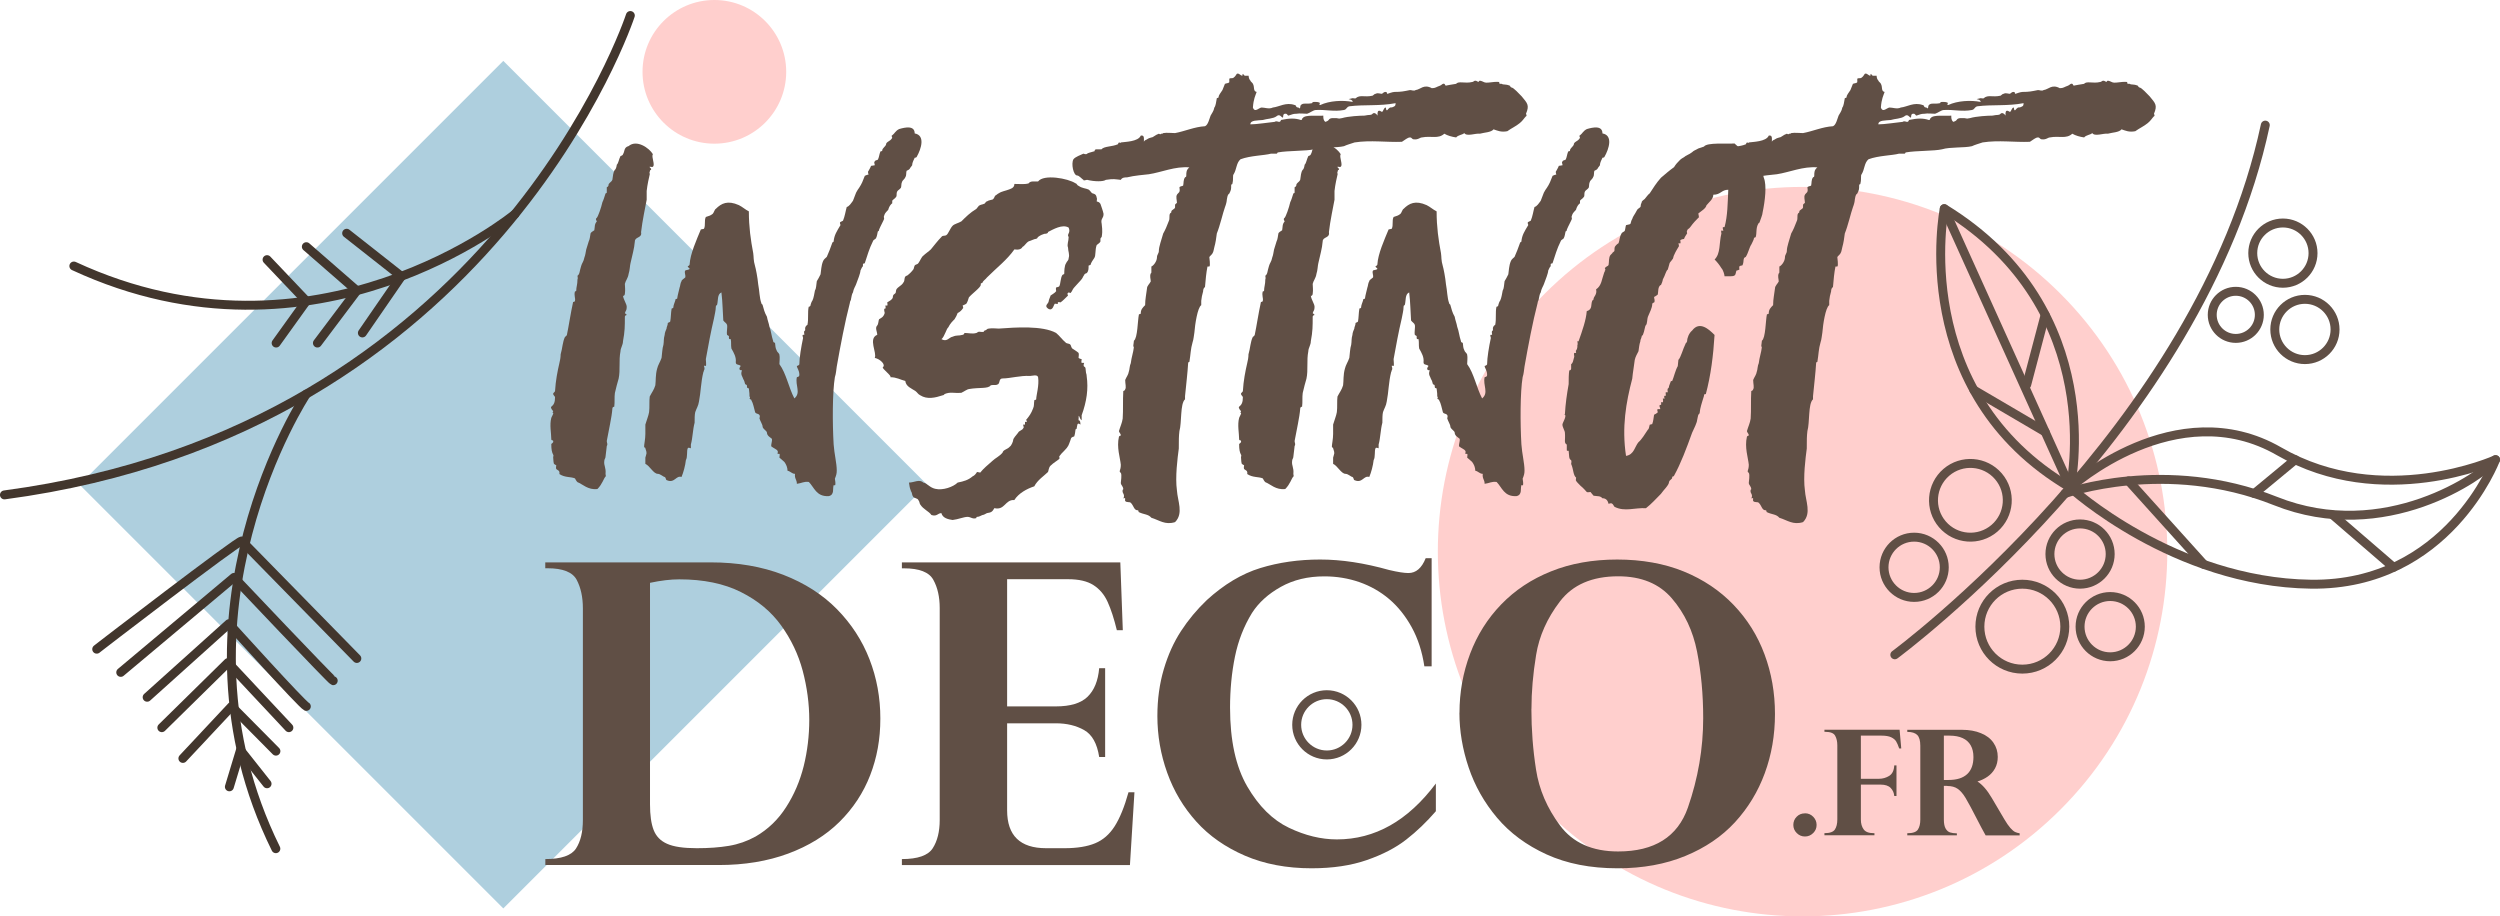 <?xml version="1.0" encoding="UTF-8"?><svg id="Calque_2" xmlns="http://www.w3.org/2000/svg" width="360.88" height="132.28" viewBox="0 0 360.88 132.28"><defs><style>.cls-1{fill:#604f45;}.cls-2{stroke:#42362d;}.cls-2,.cls-3{fill:none;stroke-linecap:round;stroke-linejoin:round;stroke-width:1.29px;}.cls-4{fill:#aecfde;}.cls-5{fill:#ffcfcd;}.cls-3{stroke:#604f45;}</style></defs><g id="OBJECTS"><circle class="cls-5" cx="260.21" cy="79.63" r="52.65" transform="translate(19.9 207.32) rotate(-45)"/><path class="cls-3" d="m273.52,94.52s44.1-32.53,53.48-76.46"/><path class="cls-3" d="m298.06,90.46c0,3.38-2.74,6.13-6.13,6.13s-6.13-2.74-6.13-6.13,2.74-6.13,6.13-6.13,6.13,2.74,6.13,6.13Z"/><path class="cls-3" d="m304.61,79.98c0,2.4-1.95,4.35-4.35,4.35s-4.35-1.95-4.35-4.35,1.95-4.35,4.35-4.35,4.35,1.95,4.35,4.35Z"/><path class="cls-3" d="m333.89,36.54c0,2.4-1.95,4.35-4.35,4.35s-4.35-1.95-4.35-4.35,1.95-4.35,4.35-4.35,4.35,1.95,4.35,4.35Z"/><path class="cls-3" d="m337.07,47.56c0,2.4-1.95,4.35-4.35,4.35s-4.35-1.95-4.35-4.35,1.95-4.35,4.35-4.35,4.35,1.95,4.35,4.35Z"/><circle class="cls-3" cx="322.74" cy="45.45" r="3.4"/><path class="cls-3" d="m280.66,81.89c0,2.4-1.95,4.35-4.35,4.35s-4.35-1.95-4.35-4.35,1.95-4.35,4.35-4.35,4.35,1.95,4.35,4.35Z"/><path class="cls-3" d="m287.9,76.26c-2.23,1.91-5.59,1.66-7.51-.57s-1.66-5.59.57-7.51c2.23-1.91,5.59-1.66,7.51.57s1.66,5.59-.57,7.51Z"/><path class="cls-3" d="m308.96,90.46c0,2.4-1.95,4.35-4.35,4.35s-4.35-1.95-4.35-4.35,1.95-4.35,4.35-4.35,4.35,1.95,4.35,4.35Z"/><path class="cls-3" d="m298.85,70.37s5.73-25.62-18.19-40.25c0,0-5.32,26.45,18.19,40.25Z"/><path class="cls-3" d="m298.85,70.37s15.26-13.81,30.16-5.21c14.9,8.6,31.23,1.2,31.23,1.2,0,0-6.88,18.23-26.65,17.97-19.77-.26-34.74-13.95-34.74-13.95Z"/><path class="cls-3" d="m298.09,71.24s14.53-5.24,30.37,1.08c15.83,6.32,29.92-3.73,31.78-5.97"/><line class="cls-3" x1="307.26" y1="69.42" x2="318.12" y2="81.47"/><line class="cls-3" x1="325.42" y1="71.24" x2="331.32" y2="66.36"/><line class="cls-3" x1="336.8" y1="74.38" x2="345.51" y2="81.89"/><line class="cls-3" x1="280.66" y1="30.13" x2="298.85" y2="70.37"/><line class="cls-3" x1="295.22" y1="62.34" x2="284.93" y2="56.3"/><line class="cls-3" x1="292.56" y1="55.53" x2="295.22" y2="45.45"/><circle class="cls-5" cx="103.12" cy="10.37" r="10.37"/><path class="cls-3" d="m195.88,104.63c0,2.4-1.95,4.35-4.35,4.35s-4.35-1.95-4.35-4.35,1.95-4.35,4.35-4.35,4.35,1.95,4.35,4.35Z"/><rect class="cls-4" x="29.4" y="26.71" width="86.51" height="86.51" transform="translate(173.5 68.06) rotate(135)"/><path class="cls-2" d="m90.99,2.24S71.38,62.04.64,71.44"/><path class="cls-2" d="m44.22,56.88s-21.08,31.79-4.4,65.63"/><path class="cls-2" d="m51.51,95.05l-16.61-16.96c-.42-.18-21.27,15.85-20.97,15.65"/><path class="cls-2" d="m48.1,98.26c-.3-.1-14.32-14.91-14.32-14.91l-16.35,13.71"/><path class="cls-2" d="m44.22,101.97c-.64-.28-11.17-11.94-11.17-11.94l-11.81,10.62"/><polyline class="cls-2" points="41.7 105.04 32.91 95.65 23.36 105.04"/><polyline class="cls-2" points="39.83 108.43 33.43 101.97 26.4 109.48"/><polyline class="cls-2" points="38.55 113.14 34.71 108.29 33.11 113.58"/><path class="cls-2" d="m74.34,30.9s-28.75,23.7-63.68,7.5"/><polyline class="cls-2" points="50.04 33.67 57.94 39.89 52.31 48.06"/><polyline class="cls-2" points="45.82 49.52 51.51 41.96 44.22 35.61"/><polyline class="cls-2" points="39.86 49.52 44.22 43.45 38.55 37.48"/><path class="cls-1" d="m94.25,24.06c0,.09-.45,0-.45,0-.09.18.27.18.18.45,0,0-.18,0-.18.27-.09.09,0,.27,0,.36-.09.36-.36,1.53-.45,2.43v1.26c-.18.99-.63,3.06-.81,4.68.18.9-.9.63-.9,1.35-.09,1.08-.36,1.89-.63,3.15-.09.36-.09.99-.27,1.53-.09.63-.45.99-.54,1.44,0,.45.09.81,0,1.44,0,.18-.18.36-.27.27.09.63.54,1.17.54,1.62,0,.54-.18.54-.27.9,0,0,.27.18.27.27,0,0-.27,0-.27.27,0,1.35,0,2.07-.27,3.51,0,.54-.36.99-.36,1.44-.27,1.35,0,2.7-.27,3.96-.18.63-.36,1.26-.54,2.07-.09.63,0,1.26-.09,1.98,0,0-.27,0-.27.27-.09,1.26-.54,3.15-.81,4.68,0,.27.18.45,0,.72,0,.18-.09.63-.18,1.53,0,.27-.18.36-.18.63-.09.72.27.9.18,1.89,0,0,.09.36,0,.36-.27.27-.45,1.08-1.17,1.8-1.35.18-2.16-.72-2.88-.99-.18-.18-.27-.36-.36-.54-.63-.27-1.44-.09-2.25-.63.09-.54-.27-.54-.45-.72-.09-.18,0-.45,0-.54-.45-.27-.36-.09-.45-1.17,0,0,.09-.36,0-.36-.18-.36-.27-.72-.27-1.53,0-.09.36-.18.27-.45,0-.18-.27,0-.27-.27,0-.81-.27-2.07,0-3.06,0-.09.36-.63.27-.72-.27-.27,0,0,0-.27,0,0-.45-.45-.27-.63.36-.27.54-.63.54-1.35,0-.18-.27-.27-.27-.54,0-.09.27-.27.27-.36.09-1.53.36-2.88.63-4.05.09-.36.18-.81.18-1.26.27-.9.27-1.8.63-2.52,0,0,.18-.09.27-.27.27-1.26.54-3.15.9-4.77,0,0,.27,0,.27-.18.09-.36-.18-.81,0-1.35,0,0,.18,0,.18-.09,0-.54.18-.9.18-1.62.09-.18,0-.45,0-.54.36-.27.27-.63.54-1.44.09-.36.36-.63.45-1.17.18-.45.18-.81.27-1.17.09-.36.27-.81.36-1.17.18-.36.18-.72.27-1.17,0-.09.36-.36.54-.45.09-.45,0-.9.36-1.26,0-.09-.27-.36,0-.54.18-.18.63-1.44.81-2.25.18-.36.27-.72.45-1.26.09-.09.18,0,.18-.18v-.72q.27-.09.27-.45c.18-.27.45-.36.54-.63.09-.54.09-1.08.36-1.44.18-.09.27-.63.27-.72.27-.27.27-.72.54-1.26,0,0,.36-.09.36-.27.27-.36.09-.99.81-1.17,1.17-.99,2.97.27,3.51,1.17-.27.36.36,1.53,0,1.8Z"/><path class="cls-1" d="m116.74,69.57c-.72-.09-.99.18-1.71.27,0-.63-.36-.72-.27-1.44-.45,0-.63-.36-1.08-.45,0-.45-.18-.9-.45-1.26-.27-.27-.63-.54-.72-.63,0-.09.09-.54,0-.54h-.27c0-.09.09-.36,0-.45-.09-.18-.54-.36-.9-.63-.09-.27.27-1.08,0-1.17-.09-.09-.63-.36-.63-.81,0-.27-.63-.54-.63-.9,0-.27-.36-.81-.45-1.17.27-.81-.54-.54-.63-.9-.18-.63-.27-1.26-.54-1.71,0-.18-.09,0-.27-.27,0,0,.18-.18,0-.27,0-.27,0-.54-.09-1.17-.18-.09-.27,0-.27-.27,0-.36-.09-.18-.27-.36-.09-.27-.09-.45-.27-.72-.09-.36-.45-.63-.18-1.26-.72,0-.18-.63-.18-.63-.27-.27-.72-.09-.72-.54.09-.72-.27-1.35-.63-1.98-.09-.54,0-.81-.09-1.35-.18,0-.27,0-.27-.18v-.27c-.18-.09-.27-.18-.27-.18-.09-.45.09-1.08,0-1.44-.09-.27-.36-.36-.54-.63-.09-1.17-.09-2.61-.27-4.05-.63.27-.45,1.17-.63,1.8,0,.09-.18,0-.18.27,0,.54-.18,1.17-.27,1.71-.45,1.89-.81,3.87-1.17,5.85,0,.27.09.9,0,.99,0,0-.27-.09-.27,0s.18.36,0,.63c0,.09-.09.27-.09.27-.36,1.44-.36,2.88-.63,4.23-.09.63-.36.99-.54,1.53-.09.36-.09.99-.09,1.53-.27.99-.27,2.16-.54,3.15v.54c-.09,0-.36-.18-.45,0-.18.36,0,1.26-.27,1.71-.09.81-.36,1.8-.63,2.43-.81-.27-.99.99-2.16.45-.09,0-.09-.36-.27-.45-.18,0-.63-.45-.99-.45-.63,0-1.17-1.17-1.8-1.44v-.9c.18-.72.27-.54,0-1.35,0-.18-.18,0-.18-.27s.18-1.08.18-1.8v-1.35c.18-.63.45-1.26.54-1.8.09-.72,0-1.62.09-2.25.27-.54.63-.99.81-1.62.09-.63,0-1.53.27-2.43.09-.45.45-.99.63-1.53.09-.63.09-1.35.27-1.89.09-.54,0-.81.18-1.44,0-.27.18-.72.27-.9,0-.27.18-.45.18-.81.09-.09.36-.09.36-.27.09-.45.09-1.26.18-1.71,0-.27.27,0,.27-.36,0-.18.18-.63.27-.9,0-.27.09-.18.27-.27.09-.63.27-1.17.36-1.62.09-.18.09-.63.27-.9,0-.18.36-.36.54-.54.09-.36-.18-.72,0-.99,0-.09.63-.09.63-.27,0-.09-.27-.18-.27-.36,0,0,.27-.09.27-.27.09-1.53.99-3.51,1.62-5.04l.45-.09c.27-.54,0-1.17.27-1.71.54-.18.63-.18.99-.45.18-.18.27-.63.45-.72.81-.81,1.71-1.26,3.33-.54.54.27.9.63,1.44.9,0,2.25.27,4.14.63,6.03.09.54,0,.99.27,1.89.09.27.36,1.62.45,2.61.18.9.18,1.98.45,2.7,0,.18.18.18.18.27.18.63.27,1.08.63,1.71.09.54.27.9.36,1.44.27.72.27,1.26.54,2.07,0,.18.09.18.27.27.09.54,0,.63.27,1.17,0,.09.36.36.36.54.09.36,0,.99,0,1.35.99,1.35,1.35,3.42,2.16,4.95.99-.81.09-1.89.36-3.06.27-.09.36-.09.36-.36,0-.63-.36-.99-.36-1.26,0,0,.36-.09.36-.27,0-.9.27-2.52.54-3.78,0-.09-.18-.45,0-.45h.18c0-.18-.09-.45,0-.54.27-.18,0-.27.18-.63.09-.18.27-.27.27-.27.18-.9,0-1.8.18-2.61,0,0,.27,0,.27-.27,0-.09.18-.54.27-.63.18-.36.27-.99.36-1.44.18-.27.18-.72.27-1.35.18-.27.36-.63.54-.99.09-.54.09-1.26.36-1.89.09-.27.36-.45.54-.63.27-.63.54-1.26.81-2.07,0-.09.18,0,.18-.18.09-.9.45-1.44.99-2.34,0-.09-.18-.36,0-.45l.36-.18c.27-.63.36-1.35.54-1.98.36-.09.63-.54.9-.9.09-.27.27-.72.45-1.17.18-.36.27-.45.45-.72.36-.54.54-.99.81-1.71,0,0,.36-.18.54-.18,0-.09-.18-.36,0-.54.09-.18.27-.45.36-.72.09,0,.54-.09.54-.09,0-.18-.18-.45,0-.54,0-.18.36-.18.45-.27.18-.36.18-.72.36-1.17.18-.09.27,0,.27-.18,0-.27.45-.54.54-.81,0-.45.63-.45.9-.99,0,0-.18-.36,0-.36.36-.27.45-.63.99-.9.9-.27,2.25-.54,2.25.63,1.53.27.99,2.16.27,3.42,0,0-.09.09-.27.09-.09.27-.36.63-.36,1.08l-.27.36c-.09.27-.36.36-.54.45-.09.27,0,.72-.18.9,0,.18-.45.54-.45.63-.18.36-.09.63-.18.9-.18.27-.45.36-.54.54-.18.36,0,.63-.18.81-.09.18-.54.45-.54.54v.36q-.36.27-.54.81c0,.27-.45.36-.63.99-.09.09,0,.36,0,.45-.09.27-.54,1.08-.72,1.53,0,.27-.18.27-.18.27-.09.27-.09.63-.27.99-.09.18-.36.18-.45.45-.54,1.08-.81,2.07-1.17,3.15,0,.09-.27,0-.27.18v.27c-.18.18-.18.27-.36.63,0,.36-.36,1.26-.63,1.98-.09.27-.36.63-.45,1.17-.18.27-.18.54-.27.9,0,.27-.18.36-.18.63-.72,2.79-1.35,6.12-1.89,9.17-.09.54-.09.99-.27,1.53-.36,2.16-.36,6.66-.18,9.71.09,1.35.45,2.7.45,3.78,0,.45-.09.72-.27,1.17,0,.18.18.81,0,.99,0,0-.18-.18-.18,0-.18.36.18,1.35-.72,1.53-1.8.09-2.07-1.26-2.88-2.07Z"/><path class="cls-1" d="m133.29,69.66c.54.09.9.72,1.71.9,1.08.27,2.61-.27,3.24-.9.9-.18,1.53-.36,2.16-.9.27-.09.54-.45.63-.63.18,0,.54.18.54,0,.36-.45,1.08-1.08,1.71-1.62.36-.36.99-.63,1.44-1.17.09-.45.72-.45,1.08-.9.18-.09.45-.72.45-.9,0-.27.45-.72.72-1.08.09-.27.63-.36.72-.63.18-.09,0-.36,0-.54h.27v-.36c0-.09.27,0,.27,0,0-.09-.18-.45,0-.45.36-.45.63-.81.9-1.53.18-.36.09-.72.18-1.17,0-.09.27,0,.27-.18,0-.54.45-1.98.27-3.15-.09-.45-.9-.18-1.17-.18-1.35-.09-2.88.36-3.96.36-.63,0-.27.81-.81.9-.09.09-.72,0-.9.09-.36.54-1.62.27-3.15.54-.18,0-.72.36-1.08.54-1.17.09-1.53-.18-2.43.18,0,0-.09.18-.27.18-1.08.36-2.25.63-3.24,0-.36-.18-.36-.36-.72-.63-.54-.36-1.35-.63-1.44-1.44-.72-.18-1.26-.54-2.16-.54.27-.18-1.26-1.26-1.08-1.44.45-.36-.36-1.17-1.17-1.35.36-.72-.99-2.79.36-3.33,0-.45-.36-.99,0-1.35.18-.18.18-.81.27-.9.27-.18.63-.27.81-.9,0,0-.18-.63,0-.63h.09c.09-.09,0-.36,0-.45h.27c.09,0,0-.45,0-.45.27-.18.72-.36.81-.72,0-.63.45-.36.45-.9s.81-.72,1.08-1.26c.27-.27,0-.9.54-.99.36-.27.63-.54.9-.9.09-.09.09-.54.27-.63.09-.09.36-.09.45-.27.27-.36.45-.9.72-1.08.27-.27.81-.63,1.08-.9.45-.54.99-1.26,1.53-1.8.18-.27.45-.09.72-.27.27-.18.54-.99.9-1.35.27-.27.81-.36,1.26-.63.63-.63,1.26-1.26,2.16-1.8.09-.09.27-.36.36-.45.27-.18.54-.18.72-.27.18,0,.27-.36.45-.36.27-.18.54-.18.81-.27.18-.09.27-.36.36-.54.18-.09.45-.36.54-.36.36-.27.99-.36,1.44-.54.18-.09.81-.18.81-.81.9,0,1.53.09,2.07-.09.18-.27.45-.27.81-.27h.54c.81-1.08,4.32-.45,5.4.27.18,0,.27.36.45.36.45.36,1.08.36,1.44.54.27.18.36.45.54.54.27.09.54.09.63.63.09.18,0,.36,0,.54.27.09.36.09.54.36.09.27.36.99.45,1.44,0,.72-.45.63-.27,1.44,0,.27.18.9,0,1.89,0,0-.18.18-.18.27v.36c0,.18-.45.45-.54.54-.27.72-.09,1.53-.36,1.89-.18.27-.45.63-.54.99,0,0-.09,0-.27.09,0,.45,0,.81-.27,1.08,0,0-.36.09-.36.27-.18.18-.18.45-.54.81-.27.27-.72.81-.9.99-.27.27-.27.54-.54.81,0,0-.36-.18-.36,0-.18,0,0,.36,0,.36-.36.36-.81.81-1.08.99,0,0-.36-.09-.36,0-.09,0,0,.18,0,.18-.09.09-.45,0-.45,0-.18.09-.27,1.17-.99.72-.63-.45.09-.72.09-1.08,0-.18.27-.72.27-.81.09-.09.63-.36.81-.63,0-.09-.09-.36,0-.54,0,0,.45-.09.45-.18.18-.27.18-1.26.45-1.62.18-.18.27,0,.27-.27,0-.18,0-1.08.27-1.44.09-.27.36-.36.36-.72.18-.54-.09-.99-.09-1.53-.18-.45.09-.9.09-1.53,0,0-.09-.09-.09-.27s.36-.45.09-1.08c-.9-.54-2.25.27-2.97.63,0,.27-.45.27-.54.27-.27.09-.54.18-.9.45-.09,0,0,.18-.27.27-.27,0-.72.27-1.08.36-.45.27-.54.63-.9.81-.18.36-.63.45-1.17.36-1.08,1.53-2.52,2.61-3.96,4.05-.18.27-.54.45-.63.72-.18.27-.27-.09-.27.36,0,.36-1.26,1.26-1.71,1.8-.09.27-.18.63-.36.9-.09.09-.54.27-.54.27,0,.09.18.36,0,.45-.09.18-.45.54-.72.63-.09.27-.27.63-.45.9-.36.36-.63.63-.9,1.17-.27.18-.54,1.35-.99,1.71.81.45,1.08-.27,1.62-.36.63-.27.81-.09,1.44-.27.18,0,.27-.27.27-.27.54,0,1.17.18,1.71,0,.09,0,.09-.09.36-.18.27,0,.54.09.72,0,0,0,0-.18.18-.18.27-.09.27-.27.54-.27.45-.09,1.08,0,1.44,0,2.43-.18,6.3-.45,8.27.63.54.45.81.9,1.44,1.44.09.09.54.09.63.27.09.09.09.36.27.54.27.18.72.45.9.63.09.18,0,.54,0,.72.09.09.36.18.45.18,0,.18-.09.45,0,.54h.36c0,.09-.18.36,0,.54.27.09.18.36.27.9,0,.09.09.18.09.45.27,1.89,0,3.69-.72,5.67v.72c-.36-.18-.45-1.35-.45,0,.27,0,.27.45.27.63-.54-.45-.45.27-.54.54,0,.18-.18,0-.18.27,0,.09-.09.72-.18.9-.27.09-.45.09-.54.54-.27.72-.27.9-.9,1.53-.27.27-.54.54-.72.81,0,0,.09.36,0,.36-.27.27-.81.54-1.26.99-.27.27-.27.72-.36.9-.54.54-1.53,1.17-1.98,2.07-1.08.36-2.25.99-2.88,1.98-1.35-.09-1.35,1.53-2.88,1.17-.27.45-.36.63-1.08.72-.18.09-.45.27-.63.27-.27.09-.45.27-.81.27-.09,0-.09.18-.09.18-.54.18-.81-.18-1.26-.18-.54,0-1.35.36-2.16.45-.63-.09-1.44-.27-1.62-.99-.54,0-.63.54-1.44.27-.36-.54-1.17-.81-1.62-1.53-.09-.09-.09-.45-.27-.63-.09-.27-.63-.27-.72-.45-.18-.18-.18-.54-.27-.72,0-.09-.09,0-.09-.18-.18-.45-.18-.63-.27-1.17.72,0,1.53-.54,2.07,0Z"/><path class="cls-1" d="m180.5,11.65c0,.09.36.36.36.45.27.45,0,1.08.54,1.17-.18.54-.45.99-.54,2.25.27.81.9,0,1.26,0,.45,0,1.08.27,1.62,0,.9-.09,1.89-.81,3.15-.36.27,0,.09.36.54.36.36.36.18-.18.36-.36.36-.36.72-.09,1.62-.27,0,0,0-.18.27-.18.36,0,.72,0,.9.18,0-.09-.27.27,0,.27,1.35-.63,3.24-.72,4.68-.45,0-.54-1.26-.27,0-.54.09,0,.45.09.45,0,.63-.54,1.26-.09,2.43-.36.27-.18.27-.27.45-.27.27-.18.63,0,.9,0,.27-.18.27-.27.54-.27s.09.27.27.27c0,0,.72-.27.99-.27.99,0,1.35-.09,2.25-.27.27,0,.54.18.81,0,.72-.09,1.17-.9,2.34-.27.54,0,.63-.18,1.17-.36.27-.09.36-.36.63-.27.09,0,.09.27.27.27-.27,0,1.44-.27,1.44-.27.36-.45,1.26,0,2.34-.27.18,0,.18-.18.45-.18.18,0,.27.18.54.18-.18,0,0-.18.09-.18.18,0,.54.18.54.18.45.27,1.26-.09,2.25,0,0,0,0,.27.09.27h.27c.27.18.54,0,1.17.27.09,0,0,.18.27.27.27,0,1.08.9,1.44,1.26.81.99,1.17,1.26.63,2.52,0,0,.18.36,0,.36-.27.27-.45.63-.9.99-.54.45-1.17.72-1.8,1.17-.9.18-1.44-.09-1.98-.27-.36.45-1.35.45-1.98.63-.63-.09-1.89.45-2.25-.09-.27.27-.9.27-1.17.63-.63-.09-1.26-.27-1.71-.54-.9.81-1.89.27-3.24.54-.27,0-.54.36-1.17.27-.27,0-.27-.27-.54-.27-.36,0-.72.36-1.17.63-2.25.09-4.5-.27-6.83.09-.54.18-1.17.36-1.53.54-1.08.27-3.15.09-4.32.45-1.17.27-3.69.18-5.22.45-.09,0-.09.18-.18.18h-.81c-.99.27-2.97.27-4.41.81-.63.54-.54,1.44-.99,2.16-.18.18,0,.63-.18,1.35,0,.18-.18,0-.18.27,0,.54,0,.63-.27,1.17-.27.18-.27.45-.36.9,0,.18-.09.63-.27,1.08-.27.72-.72,2.7-1.17,3.78-.09.72-.18,1.35-.36,1.98-.09.27-.09.63-.27.9-.09.18-.45.45-.45.54s.18,1.26,0,1.35h-.27c-.18.9-.27,1.89-.36,2.97-.18.09-.27.36-.27.63-.18.63-.18.72-.27,1.35v.63c-.54.36-.9,2.79-.99,3.96-.09.45-.09.9-.27,1.44-.27.9-.27,1.71-.45,2.79,0,0-.18,0-.18.18-.09,1.44-.27,2.97-.45,4.77v.45c-.72.63-.45,3.33-.81,4.59-.09.72-.09,1.26-.09,2.52-.18,1.35-.54,4.14-.27,6.03.09,1.53.99,3.33-.27,4.59-1.44.45-2.25-.27-3.42-.63-.45-.54-1.08-.45-1.8-.81-.09,0,0-.27-.18-.27-.54,0-.54-.63-.99-1.08-.18-.18-.63,0-.81-.27-.09-.18.18-.54-.27-.36.27-.45-.09-.81-.09-.9-.09-.27.09-.54.09-.36,0-.54-.36-.63-.36-.99,0-.18.18-1.17,0-1.44-.36-.27,0-.27,0-1.17-.09-.99-.63-2.52-.27-4.05,0-.09.27-.18.27-.18,0-.27-.27-.45-.27-.63.18-.63.45-1.17.54-1.8.09-1.26,0-2.61.09-4.05,0,.18.27-.09.27-.18.18-.27,0-.81,0-1.35.18-.45.45-.72.54-1.26.09-.18.09-.81.27-1.17.09-.81.36-1.53.45-2.34,0,.18-.09-.09-.09-.27,0,.18.09-.63.09-.63.54-.36.54-2.97.72-3.78,0-.09.27,0,.27-.18,0-.54.27-.81.63-1.17,0-.9.18-1.62.27-2.43,0-.36.36-.63.54-.99,0-.36-.18-.72,0-1.17,0,0,.09,0,.09-.18v-.81c.27-.09.81-.72.81-1.35,0-.36.27-.54.27-.9,0-.63.36-1.53.63-2.52.27-.45.54-1.08.81-1.8.18-.36,0-.81.18-1.08.09-.18.18,0,.18-.27s.54-.36.54-.63v-.36c0-.09.27-.27.27-.27,0-.36-.18-.9,0-1.17,0-.09.36-.36.36-.45.09-.18,0-.54,0-.63.09-.18.54-.18.54-.27.09-.36,0-.81.27-1.17.09-.09.18,0,.18-.27,0-.45,0-.81.45-1.17-2.07-.18-4.05.72-5.85.99-.72.09-2.07.18-3.15.45-.27,0-.72,0-.9.36-.9-.09-.99-.18-2.16,0-.36.27-1.62.27-2.7,0-.18,0-.54.18-.54,0-.18-.09-.63-.63-.9-.63-.54,0-.9-1.71-.54-2.34.27-.36,1.08-.63,1.44-.81.09,0,.36.18.54,0,.09-.09.45-.18,1.08-.36,0-.09,0-.27.27-.27h.72c.36-.45,1.53-.36,2.34-.72.09,0,0-.09.18-.27.18,0,.18.18.27,0,.54-.09,2.52-.09,2.88-.99.54-.09.45.36.45.9.09-.27.36-.27.45-.36.27-.18.36-.18.63-.27.27,0,.54-.36,1.08-.54.09,0,.18.18.36,0,.27,0,.27-.09.27-.09.54-.09,1.17,0,1.71,0,1.44-.27,2.79-.9,4.32-.99.45-.18.63-1.08.81-1.53.18-.36.45-.63.54-1.17.18-.18.27-.81.36-1.35.18-.09.27,0,.27-.27,0-.09.27-.54.54-.9.09-.27.27-.63.36-.9.18-.09.63-.09.63-.27v-.45c.09-.18.45,0,.63-.18.27-.18.36-.45.45-.54.27-.18.54.27.81.27,0,0,0-.27.09-.27,0,0,.18.27.27.27h.54c0,.27.09.54.27.72Zm13.49,4.23c-1.44.27-2.7-.09-4.05,0-.36,0-.9.45-1.26.54-.45,0-1.08-.09-1.53,0-.54,0-.54.09-1.17.27-.09,0-.18-.27-.36-.27-.72-.09-.09.99-.72.36-.27-.27-.54-.09-.63,0-.45.36-1.44.36-1.98.54-.81.09-1.8,0-1.8.63.9,0,2.61-.27,3.51-.36.27-.18.45,0,.63,0,.27,0,.27-.27.27-.27,1.26-.27,2.07-.27,2.88,0,.27,0,.09-.18.27-.27.36-.54,2.16-.27,2.97-.36,0,.36,0,.63.27.9.72-.18.36-.45.99-.54h.63c.54.09.27.09.81,0,.9-.27,2.61-.36,3.24-.36.81-.18.9,0,1.17-.27s.63.09.72.27c-.09-1.17.54-.54.63-.54.18,0,.27-.63.54-.63.09,0,0,.54.27.36,0,0,0-.09.36-.36.18,0,.36,0,.63-.18.09,0,.18-.18.18-.45-2.34.45-4.5.18-6.66.45-.45.09-.36.45-.81.54Z"/><path class="cls-1" d="m193.54,24.06c0,.09-.45,0-.45,0-.09.18.27.18.18.45,0,0-.18,0-.18.27-.09.09,0,.27,0,.36-.09.36-.36,1.53-.45,2.43v1.26c-.18.99-.63,3.06-.81,4.68.18.9-.9.63-.9,1.35-.09,1.08-.36,1.89-.63,3.15-.09.36-.09.99-.27,1.53-.09.63-.45.99-.54,1.44,0,.45.09.81,0,1.44,0,.18-.18.36-.27.27.09.63.54,1.17.54,1.62,0,.54-.18.54-.27.9,0,0,.27.18.27.27,0,0-.27,0-.27.27,0,1.35,0,2.07-.27,3.51,0,.54-.36.99-.36,1.44-.27,1.35,0,2.7-.27,3.96-.18.63-.36,1.26-.54,2.07-.09.63,0,1.26-.09,1.98,0,0-.27,0-.27.27-.09,1.26-.54,3.15-.81,4.68,0,.27.18.45,0,.72,0,.18-.09.63-.18,1.53,0,.27-.18.36-.18.63-.09.72.27.9.18,1.89,0,0,.09.36,0,.36-.27.27-.45,1.08-1.17,1.8-1.35.18-2.16-.72-2.88-.99-.18-.18-.27-.36-.36-.54-.63-.27-1.44-.09-2.25-.63.09-.54-.27-.54-.45-.72-.09-.18,0-.45,0-.54-.45-.27-.36-.09-.45-1.17,0,0,.09-.36,0-.36-.18-.36-.27-.72-.27-1.53,0-.09.36-.18.27-.45,0-.18-.27,0-.27-.27,0-.81-.27-2.07,0-3.06,0-.09.36-.63.27-.72-.27-.27,0,0,0-.27,0,0-.45-.45-.27-.63.36-.27.54-.63.54-1.35,0-.18-.27-.27-.27-.54,0-.09.27-.27.27-.36.09-1.53.36-2.88.63-4.05.09-.36.18-.81.18-1.26.27-.9.27-1.8.63-2.52,0,0,.18-.09.27-.27.27-1.26.54-3.15.9-4.77,0,0,.27,0,.27-.18.09-.36-.18-.81,0-1.35,0,0,.18,0,.18-.09,0-.54.18-.9.18-1.62.09-.18,0-.45,0-.54.36-.27.27-.63.54-1.44.09-.36.36-.63.45-1.17.18-.45.18-.81.27-1.17.09-.36.27-.81.36-1.17.18-.36.18-.72.27-1.17,0-.09.36-.36.54-.45.09-.45,0-.9.36-1.26,0-.09-.27-.36,0-.54.18-.18.63-1.44.81-2.25.18-.36.27-.72.45-1.26.09-.09.18,0,.18-.18v-.72q.27-.09.27-.45c.18-.27.45-.36.54-.63.09-.54.09-1.08.36-1.44.18-.09.27-.63.27-.72.27-.27.27-.72.54-1.26,0,0,.36-.09.36-.27.27-.36.09-.99.81-1.17,1.17-.99,2.97.27,3.51,1.17-.27.36.36,1.53,0,1.8Z"/><path class="cls-1" d="m216.02,69.57c-.72-.09-.99.18-1.71.27,0-.63-.36-.72-.27-1.44-.45,0-.63-.36-1.08-.45,0-.45-.18-.9-.45-1.26-.27-.27-.63-.54-.72-.63,0-.09.09-.54,0-.54h-.27c0-.09.09-.36,0-.45-.09-.18-.54-.36-.9-.63-.09-.27.27-1.08,0-1.17-.09-.09-.63-.36-.63-.81,0-.27-.63-.54-.63-.9,0-.27-.36-.81-.45-1.17.27-.81-.54-.54-.63-.9-.18-.63-.27-1.26-.54-1.71,0-.18-.09,0-.27-.27,0,0,.18-.18,0-.27,0-.27,0-.54-.09-1.17-.18-.09-.27,0-.27-.27,0-.36-.09-.18-.27-.36-.09-.27-.09-.45-.27-.72-.09-.36-.45-.63-.18-1.26-.72,0-.18-.63-.18-.63-.27-.27-.72-.09-.72-.54.09-.72-.27-1.35-.63-1.98-.09-.54,0-.81-.09-1.35-.18,0-.27,0-.27-.18v-.27c-.18-.09-.27-.18-.27-.18-.09-.45.09-1.08,0-1.44-.09-.27-.36-.36-.54-.63-.09-1.17-.09-2.61-.27-4.05-.63.27-.45,1.17-.63,1.8,0,.09-.18,0-.18.27,0,.54-.18,1.17-.27,1.71-.45,1.89-.81,3.87-1.17,5.85,0,.27.09.9,0,.99,0,0-.27-.09-.27,0s.18.36,0,.63c0,.09-.09.27-.09.27-.36,1.44-.36,2.88-.63,4.23-.09.63-.36.99-.54,1.53-.09.36-.09.99-.09,1.53-.27.99-.27,2.16-.54,3.15v.54c-.09,0-.36-.18-.45,0-.18.36,0,1.26-.27,1.71-.09.81-.36,1.8-.63,2.43-.81-.27-.99.99-2.16.45-.09,0-.09-.36-.27-.45-.18,0-.63-.45-.99-.45-.63,0-1.17-1.17-1.8-1.44v-.9c.18-.72.27-.54,0-1.35,0-.18-.18,0-.18-.27s.18-1.08.18-1.8v-1.35c.18-.63.45-1.26.54-1.8.09-.72,0-1.62.09-2.25.27-.54.63-.99.81-1.62.09-.63,0-1.53.27-2.43.09-.45.45-.99.63-1.53.09-.63.09-1.35.27-1.89.09-.54,0-.81.18-1.44,0-.27.18-.72.27-.9,0-.27.18-.45.18-.81.09-.09.36-.09.36-.27.09-.45.09-1.26.18-1.71,0-.27.27,0,.27-.36,0-.18.18-.63.27-.9,0-.27.09-.18.27-.27.09-.63.27-1.17.36-1.62.09-.18.09-.63.27-.9,0-.18.36-.36.54-.54.09-.36-.18-.72,0-.99,0-.09.63-.09.63-.27,0-.09-.27-.18-.27-.36,0,0,.27-.09.27-.27.09-1.53.99-3.51,1.62-5.04l.45-.09c.27-.54,0-1.17.27-1.71.54-.18.63-.18.99-.45.18-.18.27-.63.45-.72.81-.81,1.71-1.26,3.33-.54.54.27.9.63,1.44.9,0,2.25.27,4.14.63,6.03.09.54,0,.99.27,1.89.09.27.36,1.62.45,2.61.18.9.18,1.98.45,2.7,0,.18.18.18.18.27.18.63.27,1.08.63,1.71.09.54.27.9.36,1.44.27.72.27,1.26.54,2.07,0,.18.09.18.27.27.09.54,0,.63.27,1.17,0,.09.36.36.36.54.09.36,0,.99,0,1.35.99,1.35,1.35,3.42,2.16,4.95.99-.81.09-1.89.36-3.06.27-.09.36-.09.36-.36,0-.63-.36-.99-.36-1.26,0,0,.36-.09.36-.27,0-.9.27-2.52.54-3.78,0-.09-.18-.45,0-.45h.18c0-.18-.09-.45,0-.54.27-.18,0-.27.18-.63.09-.18.27-.27.27-.27.18-.9,0-1.8.18-2.61,0,0,.27,0,.27-.27,0-.09.18-.54.27-.63.18-.36.27-.99.36-1.44.18-.27.18-.72.27-1.35.18-.27.36-.63.54-.99.09-.54.09-1.26.36-1.89.09-.27.36-.45.54-.63.27-.63.54-1.26.81-2.07,0-.09.18,0,.18-.18.09-.9.45-1.44.99-2.34,0-.09-.18-.36,0-.45l.36-.18c.27-.63.36-1.35.54-1.98.36-.09.63-.54.9-.9.09-.27.27-.72.45-1.17.18-.36.27-.45.45-.72.36-.54.54-.99.81-1.71,0,0,.36-.18.54-.18,0-.09-.18-.36,0-.54.09-.18.27-.45.36-.72.09,0,.54-.09.54-.09,0-.18-.18-.45,0-.54,0-.18.36-.18.45-.27.18-.36.18-.72.36-1.17.18-.09.27,0,.27-.18,0-.27.45-.54.54-.81,0-.45.63-.45.9-.99,0,0-.18-.36,0-.36.36-.27.45-.63.99-.9.9-.27,2.25-.54,2.25.63,1.53.27.99,2.16.27,3.42,0,0-.09.09-.27.09-.09.27-.36.63-.36,1.08l-.27.36c-.09.27-.36.36-.54.45-.09.27,0,.72-.18.9,0,.18-.45.54-.45.63-.18.36-.09.63-.18.9-.18.27-.45.36-.54.54-.18.36,0,.63-.18.81-.09.18-.54.45-.54.54v.36q-.36.27-.54.81c0,.27-.45.36-.63.99-.09.09,0,.36,0,.45-.09.27-.54,1.08-.72,1.53,0,.27-.18.27-.18.27-.09.27-.09.63-.27.99-.09.18-.36.18-.45.45-.54,1.08-.81,2.07-1.17,3.15,0,.09-.27,0-.27.18v.27c-.18.18-.18.27-.36.63,0,.36-.36,1.26-.63,1.98-.09.27-.36.63-.45,1.17-.18.27-.18.54-.27.9,0,.27-.18.36-.18.63-.72,2.79-1.35,6.12-1.89,9.17-.09.54-.09.99-.27,1.53-.36,2.16-.36,6.66-.18,9.71.09,1.35.45,2.7.45,3.78,0,.45-.09.72-.27,1.17,0,.18.18.81,0,.99,0,0-.18-.18-.18,0-.18.36.18,1.35-.72,1.53-1.8.09-2.07-1.26-2.88-2.07Z"/><path class="cls-1" d="m247.5,37.47c.9-.9.63-2.34.99-3.78,0,0-.09-.36,0-.36,0-.18.09,0,.27,0,0-.18-.18-.54,0-.54h.18c.45-1.62.45-3.51.54-5.4-.99,0-1.08.72-2.16.72,0,.63-.63,1.08-.99,1.53-.09.45-.72.81-1.17,1.17,0,.18.18.63,0,.63-.36.36-.72.72-1.17,1.35-.18.27-.45.27-.45.54-.09,0,0,.36,0,.36-.18.27-.36.54-.45.81-.18,0-.45.09-.54.18,0,0,.09.45,0,.45h-.27c0,.09.18.36,0,.54-.09.18-.36.54-.63,1.17-.09.09-.09.54-.27.63-.18.36-.36.27-.45.81l-.18.63c-.27.18-.36.81-.72,1.44,0,.18-.18.63-.27.81h-.09c-.36.36-.27.81-.36,1.35-.18.18-.54.36-.54.36,0,.27.18.54,0,.81,0,0-.27,0-.27.27,0,.45-.36,1.17-.63,1.8-.09.18-.09,1.08-.27,1.17-.18.18-.18.81-.45,1.44,0,.09-.18,0-.18.27-.09.36-.18.36-.18.63-.18.54-.18.9-.27,1.44-.18.36-.45.81-.54,1.26-.09.81-.27,1.71-.36,2.7-.9,3.42-1.53,7.01-.9,11.15,1.17-.18,1.26-1.35,1.8-1.98.45-.36.99-1.26,1.35-1.8.18-.09.18-.45.27-.72l.36-.09c.18-.45.18-.9.27-1.35.18-.09.36-.18.54-.36,0-.09-.18-.36,0-.45h.36c0-.18-.27-.54,0-.63,0,0,.09.09.09,0,.09,0,0-.36,0-.36h.27c.09-.18,0-.45,0-.54h.27s-.18-.36,0-.36c0-.18.18,0,.18,0,0-.18-.09-.54,0-.54h.27c0-.09-.09-.36,0-.54q.18-.09.18-.36l.27-.72h.18c.27-.63.45-1.53.81-2.16l.09-.9c.36-.36.63-1.53,1.08-2.43,0,0,.09,0,.18-.27,0-.45.27-1.17.72-1.53,1.08-1.44,2.43-.18,3.24.63-.18,2.97-.54,5.85-1.26,8.54-.18,0-.27,0-.27.27-.18.63-.36,1.08-.54,1.89-.09.45,0,.63-.27.81-.09.27-.09.45-.18.81,0,.27-.45,1.26-.72,1.8-.81,2.25-1.62,4.41-2.61,6.21-.09.18-.27,0-.27.27s-.36.27-.45.63c0,.45-.81,1.17-1.17,1.71-.72.72-1.35,1.44-2.16,2.07-1.62-.09-3.06.54-4.5-.18-.09,0-.27-.45-.36-.45-.18-.18-.45,0-.54,0-.09-.36-.27-.81-.9-.81-.27-.36-.72-.27-1.26-.36-.18-.18-.36-.45-.45-.54-.18,0-.36.09-.54,0-.09-.09-.45-.54-.9-.9-.27-.27-.63-.63-.63-.72-.09,0,0-.45,0-.45-.45-.36-.36-1.17-.72-1.98,0-.09.09-.36,0-.54-.36-.18-.27-.63-.36-1.35-.18,0-.27,0-.27-.09v-.81c-.45-.27-.18-.63-.27-1.71,0-.27-.36-.81-.36-1.17,0-.27.63-1.17.36-1.44-.36-.09,0,0,0-.09.09-1.53.27-2.79.54-4.32,0-.63,0-1.44.09-1.98,0,0,.27,0,.27-.27v-.63c.27-.18.27-.45.45-1.08,0-.18-.09-.45,0-.54h.27s-.09-.36,0-.36c.18-.27.18-.45.18-.81.09,0,0-.45,0-.54.09,0,.18.09.18,0,.54-1.53,1.08-3.06,1.17-4.32.9-.27.54-.99.81-1.53,0-.09.18,0,.18-.27s.54-.63.36-1.35c.81-.54.81-1.44,1.17-2.43,0-.09.09,0,.09-.27.18-.09,0-.36,0-.36.18-.27.45-.27.54-.45.09-.45,0-1.08.27-1.44l.27-.27c0-.09.09-.09.27-.27.09-.09,0-.36.09-.63.09-.18.36-.45.54-.54.18-.45.09-.81.45-1.44,0-.09.45-.27.45-.36.09-.27.09-.54.18-.81.27-.09.54-.09.63-.18.09-.18.09-.45.27-.72.09-.36.36-.63.63-1.17.09-.27.36-.36.54-.54.09-.09,0-.36.18-.63,0-.27.27-.36.45-.54.18-.18.45-.63.72-.81.54-.81.9-1.44,1.62-2.25.63-.54,1.26-1.08,1.89-1.53.27-.45.54-.72.9-1.08.09-.09.36-.27.54-.36.27-.27.72-.36,1.17-.72.27-.27.45-.27.9-.54l.81-.27c.45-.63,3.24-.36,4.41-.45.36.36.72.63,1.17.99.36.36.63.63.99.99.27.27.9.54,1.26.9.09.09.09.54.18.63,0,.09.45.36.45.54.09.36.09.63.18.9.45,1.08.18,3.33-.18,5.04,0,.27-.27.9-.45,1.44-.09,0-.18.18-.18.18-.36.63-.18,1.35-.36,1.89,0,.09-.27,0-.27.27,0,.09-.27.63-.36.81-.27.36-.45,1.26-.81,1.8,0,0-.27.09-.27.27-.09.18,0,.45-.18.9,0,.09-.45.09-.45.18-.09.18,0,.45,0,.45-.09.09-.45.18-.45.18-.18.54,0,.81-.9.81h-.81c0-.18-.18-.9-.45-1.17-.27-.45-.63-.9-.99-1.26Z"/><path class="cls-1" d="m271.15,11.65c0,.09.36.36.36.45.27.45,0,1.08.54,1.17-.18.54-.45.99-.54,2.25.27.81.9,0,1.26,0,.45,0,1.08.27,1.62,0,.9-.09,1.89-.81,3.15-.36.27,0,.09.36.54.36.36.36.18-.18.36-.36.36-.36.72-.09,1.62-.27,0,0,0-.18.27-.18.36,0,.72,0,.9.18,0-.09-.27.27,0,.27,1.35-.63,3.24-.72,4.68-.45,0-.54-1.26-.27,0-.54.09,0,.45.09.45,0,.63-.54,1.26-.09,2.43-.36.27-.18.27-.27.45-.27.27-.18.63,0,.9,0,.27-.18.27-.27.54-.27s.09.27.27.27c0,0,.72-.27.99-.27.99,0,1.35-.09,2.25-.27.27,0,.54.18.81,0,.72-.09,1.17-.9,2.34-.27.54,0,.63-.18,1.17-.36.27-.09.36-.36.63-.27.09,0,.09.27.27.27-.27,0,1.44-.27,1.44-.27.36-.45,1.26,0,2.34-.27.18,0,.18-.18.45-.18.18,0,.27.18.54.18-.18,0,0-.18.09-.18.18,0,.54.18.54.18.45.27,1.26-.09,2.25,0,0,0,0,.27.09.27h.27c.27.18.54,0,1.17.27.09,0,0,.18.27.27.27,0,1.08.9,1.44,1.26.81.99,1.17,1.26.63,2.52,0,0,.18.36,0,.36-.27.27-.45.63-.9.99-.54.45-1.17.72-1.8,1.17-.9.18-1.44-.09-1.98-.27-.36.45-1.35.45-1.98.63-.63-.09-1.89.45-2.25-.09-.27.27-.9.27-1.17.63-.63-.09-1.26-.27-1.71-.54-.9.81-1.89.27-3.24.54-.27,0-.54.36-1.17.27-.27,0-.27-.27-.54-.27-.36,0-.72.36-1.17.63-2.25.09-4.5-.27-6.83.09-.54.18-1.17.36-1.53.54-1.08.27-3.15.09-4.32.45-1.17.27-3.69.18-5.22.45-.09,0-.09.18-.18.18h-.81c-.99.27-2.97.27-4.41.81-.63.54-.54,1.44-.99,2.16-.18.18,0,.63-.18,1.35,0,.18-.18,0-.18.27,0,.54,0,.63-.27,1.17-.27.18-.27.45-.36.9,0,.18-.09.63-.27,1.08-.27.72-.72,2.7-1.17,3.78-.09.72-.18,1.35-.36,1.98-.09.27-.09.63-.27.9-.09.18-.45.45-.45.54s.18,1.26,0,1.35h-.27c-.18.9-.27,1.89-.36,2.97-.18.09-.27.36-.27.63-.18.63-.18.72-.27,1.35v.63c-.54.36-.9,2.79-.99,3.96-.09.45-.09.9-.27,1.44-.27.9-.27,1.71-.45,2.79,0,0-.18,0-.18.18-.09,1.44-.27,2.97-.45,4.77v.45c-.72.63-.45,3.33-.81,4.59-.09.72-.09,1.26-.09,2.52-.18,1.35-.54,4.14-.27,6.03.09,1.53.99,3.33-.27,4.59-1.44.45-2.25-.27-3.42-.63-.45-.54-1.08-.45-1.8-.81-.09,0,0-.27-.18-.27-.54,0-.54-.63-.99-1.08-.18-.18-.63,0-.81-.27-.09-.18.18-.54-.27-.36.27-.45-.09-.81-.09-.9-.09-.27.09-.54.09-.36,0-.54-.36-.63-.36-.99,0-.18.18-1.17,0-1.44-.36-.27,0-.27,0-1.17-.09-.99-.63-2.52-.27-4.05,0-.09.27-.18.27-.18,0-.27-.27-.45-.27-.63.18-.63.45-1.17.54-1.8.09-1.26,0-2.61.09-4.05,0,.18.27-.09.27-.18.18-.27,0-.81,0-1.35.18-.45.45-.72.54-1.26.09-.18.09-.81.27-1.17.09-.81.36-1.53.45-2.34,0,.18-.09-.09-.09-.27,0,.18.09-.63.09-.63.54-.36.54-2.97.72-3.78,0-.09.27,0,.27-.18,0-.54.27-.81.63-1.17,0-.9.18-1.62.27-2.43,0-.36.36-.63.54-.99,0-.36-.18-.72,0-1.17,0,0,.09,0,.09-.18v-.81c.27-.09.81-.72.81-1.35,0-.36.27-.54.27-.9,0-.63.36-1.53.63-2.52.27-.45.54-1.08.81-1.8.18-.36,0-.81.18-1.08.09-.18.18,0,.18-.27s.54-.36.54-.63v-.36c0-.09.27-.27.27-.27,0-.36-.18-.9,0-1.17,0-.09.36-.36.36-.45.09-.18,0-.54,0-.63.09-.18.54-.18.54-.27.09-.36,0-.81.27-1.17.09-.09.18,0,.18-.27,0-.45,0-.81.45-1.17-2.07-.18-4.05.72-5.85.99-.72.09-2.07.18-3.15.45-.27,0-.72,0-.9.36-.9-.09-.99-.18-2.16,0-.36.27-1.62.27-2.7,0-.18,0-.54.18-.54,0-.18-.09-.63-.63-.9-.63-.54,0-.9-1.71-.54-2.34.27-.36,1.08-.63,1.44-.81.09,0,.36.18.54,0,.09-.09.45-.18,1.08-.36,0-.09,0-.27.27-.27h.72c.36-.45,1.53-.36,2.34-.72.09,0,0-.09.18-.27.18,0,.18.18.27,0,.54-.09,2.52-.09,2.88-.99.54-.09.45.36.45.9.09-.27.36-.27.45-.36.27-.18.36-.18.63-.27.27,0,.54-.36,1.08-.54.09,0,.18.18.36,0,.27,0,.27-.09.27-.09.54-.09,1.17,0,1.71,0,1.44-.27,2.79-.9,4.32-.99.45-.18.63-1.08.81-1.53.18-.36.45-.63.54-1.17.18-.18.27-.81.36-1.35.18-.09.27,0,.27-.27,0-.09.27-.54.54-.9.09-.27.27-.63.36-.9.18-.09.63-.09.63-.27v-.45c.09-.18.45,0,.63-.18.27-.18.36-.45.45-.54.27-.18.54.27.81.27,0,0,0-.27.09-.27,0,0,.18.27.27.27h.54c0,.27.09.54.27.72Zm13.49,4.23c-1.44.27-2.7-.09-4.05,0-.36,0-.9.45-1.26.54-.45,0-1.08-.09-1.53,0-.54,0-.54.09-1.17.27-.09,0-.18-.27-.36-.27-.72-.09-.09.99-.72.36-.27-.27-.54-.09-.63,0-.45.36-1.44.36-1.98.54-.81.09-1.8,0-1.8.63.9,0,2.61-.27,3.51-.36.27-.18.45,0,.63,0,.27,0,.27-.27.27-.27,1.26-.27,2.07-.27,2.88,0,.27,0,.09-.18.27-.27.36-.54,2.16-.27,2.97-.36,0,.36,0,.63.27.9.72-.18.36-.45.99-.54h.63c.54.09.27.09.81,0,.9-.27,2.61-.36,3.24-.36.81-.18.9,0,1.17-.27.27-.27.63.09.72.27-.09-1.17.54-.54.63-.54.18,0,.27-.63.54-.63.09,0,0,.54.27.36,0,0,0-.09.36-.36.18,0,.36,0,.63-.18.09,0,.18-.18.18-.45-2.34.45-4.5.18-6.66.45-.45.09-.36.45-.81.54Z"/><path class="cls-1" d="m78.71,81.18h23.87c3.9,0,7.39.6,10.48,1.79,3.09,1.2,5.68,2.85,7.76,4.97,2.08,2.12,3.64,4.52,4.69,7.22,1.05,2.7,1.57,5.55,1.57,8.56s-.49,5.65-1.47,8.19c-.98,2.53-2.46,4.78-4.43,6.73s-4.45,3.48-7.41,4.58c-2.97,1.1-6.31,1.65-10.02,1.65h-25.03v-.86c2.29,0,3.77-.51,4.43-1.53.66-1.02.99-2.39.99-4.11v-30.55c0-1.62-.3-2.99-.89-4.11-.59-1.12-2-1.68-4.21-1.68h-.33v-.86Zm15.12,2.94v32c0,1.54.17,2.77.52,3.68.35.91.99,1.58,1.94,2,.95.43,2.38.64,4.3.64,1.72,0,3.26-.11,4.63-.34s2.65-.68,3.86-1.35c1.78-1.03,3.25-2.44,4.4-4.24,1.16-1.8,2-3.78,2.54-5.93.53-2.15.8-4.38.8-6.67s-.32-4.73-.95-7.09-1.67-4.53-3.1-6.52c-1.43-2-3.37-3.61-5.81-4.83-2.44-1.23-5.41-1.84-8.91-1.84-1.25,0-2.65.17-4.21.5Z"/><path class="cls-1" d="m161.72,81.18l.36,9.79h-.86c-.4-1.64-.84-3-1.32-4.06-.48-1.07-1.17-1.88-2.06-2.45s-2.11-.85-3.65-.85h-8.81v18.36h7.03c2.1,0,3.62-.46,4.58-1.39.96-.93,1.52-2.3,1.68-4.12h.86v12.81h-.86c-.3-1.94-1.02-3.23-2.17-3.88-1.15-.65-2.51-.98-4.09-.98h-7.03v12.57c0,3.64,1.88,5.46,5.63,5.46h2.67c1.8,0,3.27-.24,4.4-.71,1.14-.47,2.08-1.29,2.82-2.45.74-1.16,1.41-2.79,2-4.91h.86l-.65,10.5h-32.92v-.86c2.29,0,3.78-.52,4.45-1.56s1.01-2.4,1.01-4.08v-30.61c0-1.6-.31-2.96-.92-4.06-.61-1.11-2.03-1.66-4.24-1.66h-.3v-.86h31.53Z"/><path class="cls-1" d="m206.65,96.19h-1.04c-.32-2.12-.92-3.99-1.82-5.63-.9-1.64-1.99-3-3.26-4.08s-2.71-1.89-4.3-2.45c-1.59-.55-3.28-.83-5.06-.83-2.37,0-4.46.5-6.27,1.51-1.81,1.01-3.2,2.26-4.17,3.77-1.17,1.9-1.99,4-2.46,6.3-.47,2.3-.71,4.76-.71,7.37,0,4.75.83,8.54,2.49,11.39,1.66,2.85,3.66,4.83,6.01,5.95,2.34,1.12,4.65,1.68,6.92,1.68,5.5,0,10.26-2.69,14.29-8.07v4c-1.33,1.54-2.75,2.91-4.27,4.09-1.52,1.19-3.42,2.17-5.69,2.96-2.27.79-4.93,1.19-7.98,1.19-3.6,0-6.81-.61-9.62-1.82-2.82-1.22-5.16-2.85-7.01-4.91-1.86-2.06-3.26-4.41-4.21-7.06-.95-2.65-1.42-5.38-1.42-8.19,0-2.41.31-4.66.92-6.73.61-2.08,1.44-3.92,2.49-5.53,1.05-1.61,2.29-3.11,3.74-4.49,2.47-2.25,5.04-3.79,7.71-4.61,2.67-.82,5.55-1.23,8.63-1.23s6.37.5,9.96,1.51c1.26.3,2.19.44,2.79.44,1.09,0,1.92-.71,2.49-2.14h.86v15.6Z"/><path class="cls-1" d="m210.68,102.89c0-2.97.51-5.8,1.53-8.51,1.02-2.71,2.52-5.09,4.49-7.13,1.98-2.05,4.37-3.64,7.19-4.77,2.82-1.14,6.01-1.71,9.56-1.71s6.81.58,9.62,1.73,5.21,2.76,7.18,4.82c1.97,2.06,3.46,4.43,4.46,7.13,1.01,2.7,1.51,5.57,1.51,8.62s-.49,5.87-1.47,8.54c-.98,2.67-2.42,5.03-4.31,7.09-1.9,2.06-4.29,3.68-7.16,4.86-2.88,1.19-6.13,1.78-9.77,1.78-3.92,0-7.33-.67-10.25-2-2.92-1.33-5.3-3.1-7.15-5.29-1.85-2.19-3.22-4.62-4.11-7.27s-1.33-5.28-1.33-7.89Zm10.38-.56c0,2.97.22,5.89.67,8.76.44,2.88,1.6,5.57,3.46,8.07,1.86,2.5,4.66,3.75,8.39,3.75,5.24,0,8.59-2.11,10.07-6.33,1.47-4.22,2.21-8.53,2.21-12.92,0-3.42-.3-6.62-.89-9.61-.59-2.99-1.8-5.54-3.63-7.67s-4.41-3.19-7.75-3.19c-3.76,0-6.56,1.21-8.41,3.63s-3,5-3.44,7.73c-.45,2.73-.67,5.32-.67,7.77Z"/><path class="cls-1" d="m260.55,117.4c.47,0,.87.17,1.19.5s.49.72.49,1.18-.16.84-.49,1.17-.72.5-1.19.5-.86-.17-1.19-.5-.49-.72-.49-1.17.16-.86.48-1.18c.32-.33.72-.49,1.19-.49Z"/><path class="cls-1" d="m274.21,105.34l.24,2.7h-.3c-.15-.45-.3-.79-.44-1.02-.14-.23-.38-.43-.71-.59-.33-.16-.8-.24-1.4-.24h-2.98v6.23h2.6c.54,0,1.04-.14,1.49-.42.45-.28.69-.78.73-1.51h.32v4.41h-.32c-.04-.46-.21-.84-.52-1.16-.31-.32-.79-.48-1.45-.48h-2.85v5.04c0,.58.13,1.05.4,1.42s.75.55,1.46.55h.1v.3h-7.22v-.3c.78,0,1.28-.18,1.51-.53.23-.35.35-.83.35-1.44v-10.71c0-.54-.1-1-.31-1.38-.2-.38-.69-.57-1.45-.57h-.1v-.3h10.83Z"/><path class="cls-1" d="m281.09,113.44h-.49v4.87c0,.58.09,1.01.26,1.3.17.29.38.47.63.55s.58.13.99.14v.28h-7.16v-.3c.8,0,1.31-.18,1.54-.54.23-.36.34-.83.34-1.43v-10.67c0-.73-.15-1.25-.44-1.54-.3-.3-.78-.45-1.44-.45v-.3h7.9c1.04,0,1.95.16,2.74.49.79.32,1.39.78,1.8,1.38.41.59.62,1.27.62,2.04,0,.62-.13,1.17-.39,1.65-.26.48-.62.88-1.06,1.19-.44.31-.94.55-1.48.71.71.45,1.4,1.24,2.07,2.38l1.82,3.09c.31.53.6.94.86,1.24.26.29.49.49.69.58s.42.16.65.19v.3h-4.91c-.48-.86-.84-1.55-1.1-2.06-.81-1.59-1.41-2.7-1.78-3.32-.37-.62-.76-1.07-1.15-1.34-.4-.28-.9-.41-1.51-.41Zm.34-7.25h-.83v6.4h.69c1.19,0,2.08-.29,2.68-.85s.9-1.39.9-2.46c0-.66-.13-1.22-.39-1.68-.26-.46-.64-.81-1.16-1.05-.51-.24-1.15-.36-1.9-.36Z"/></g></svg>